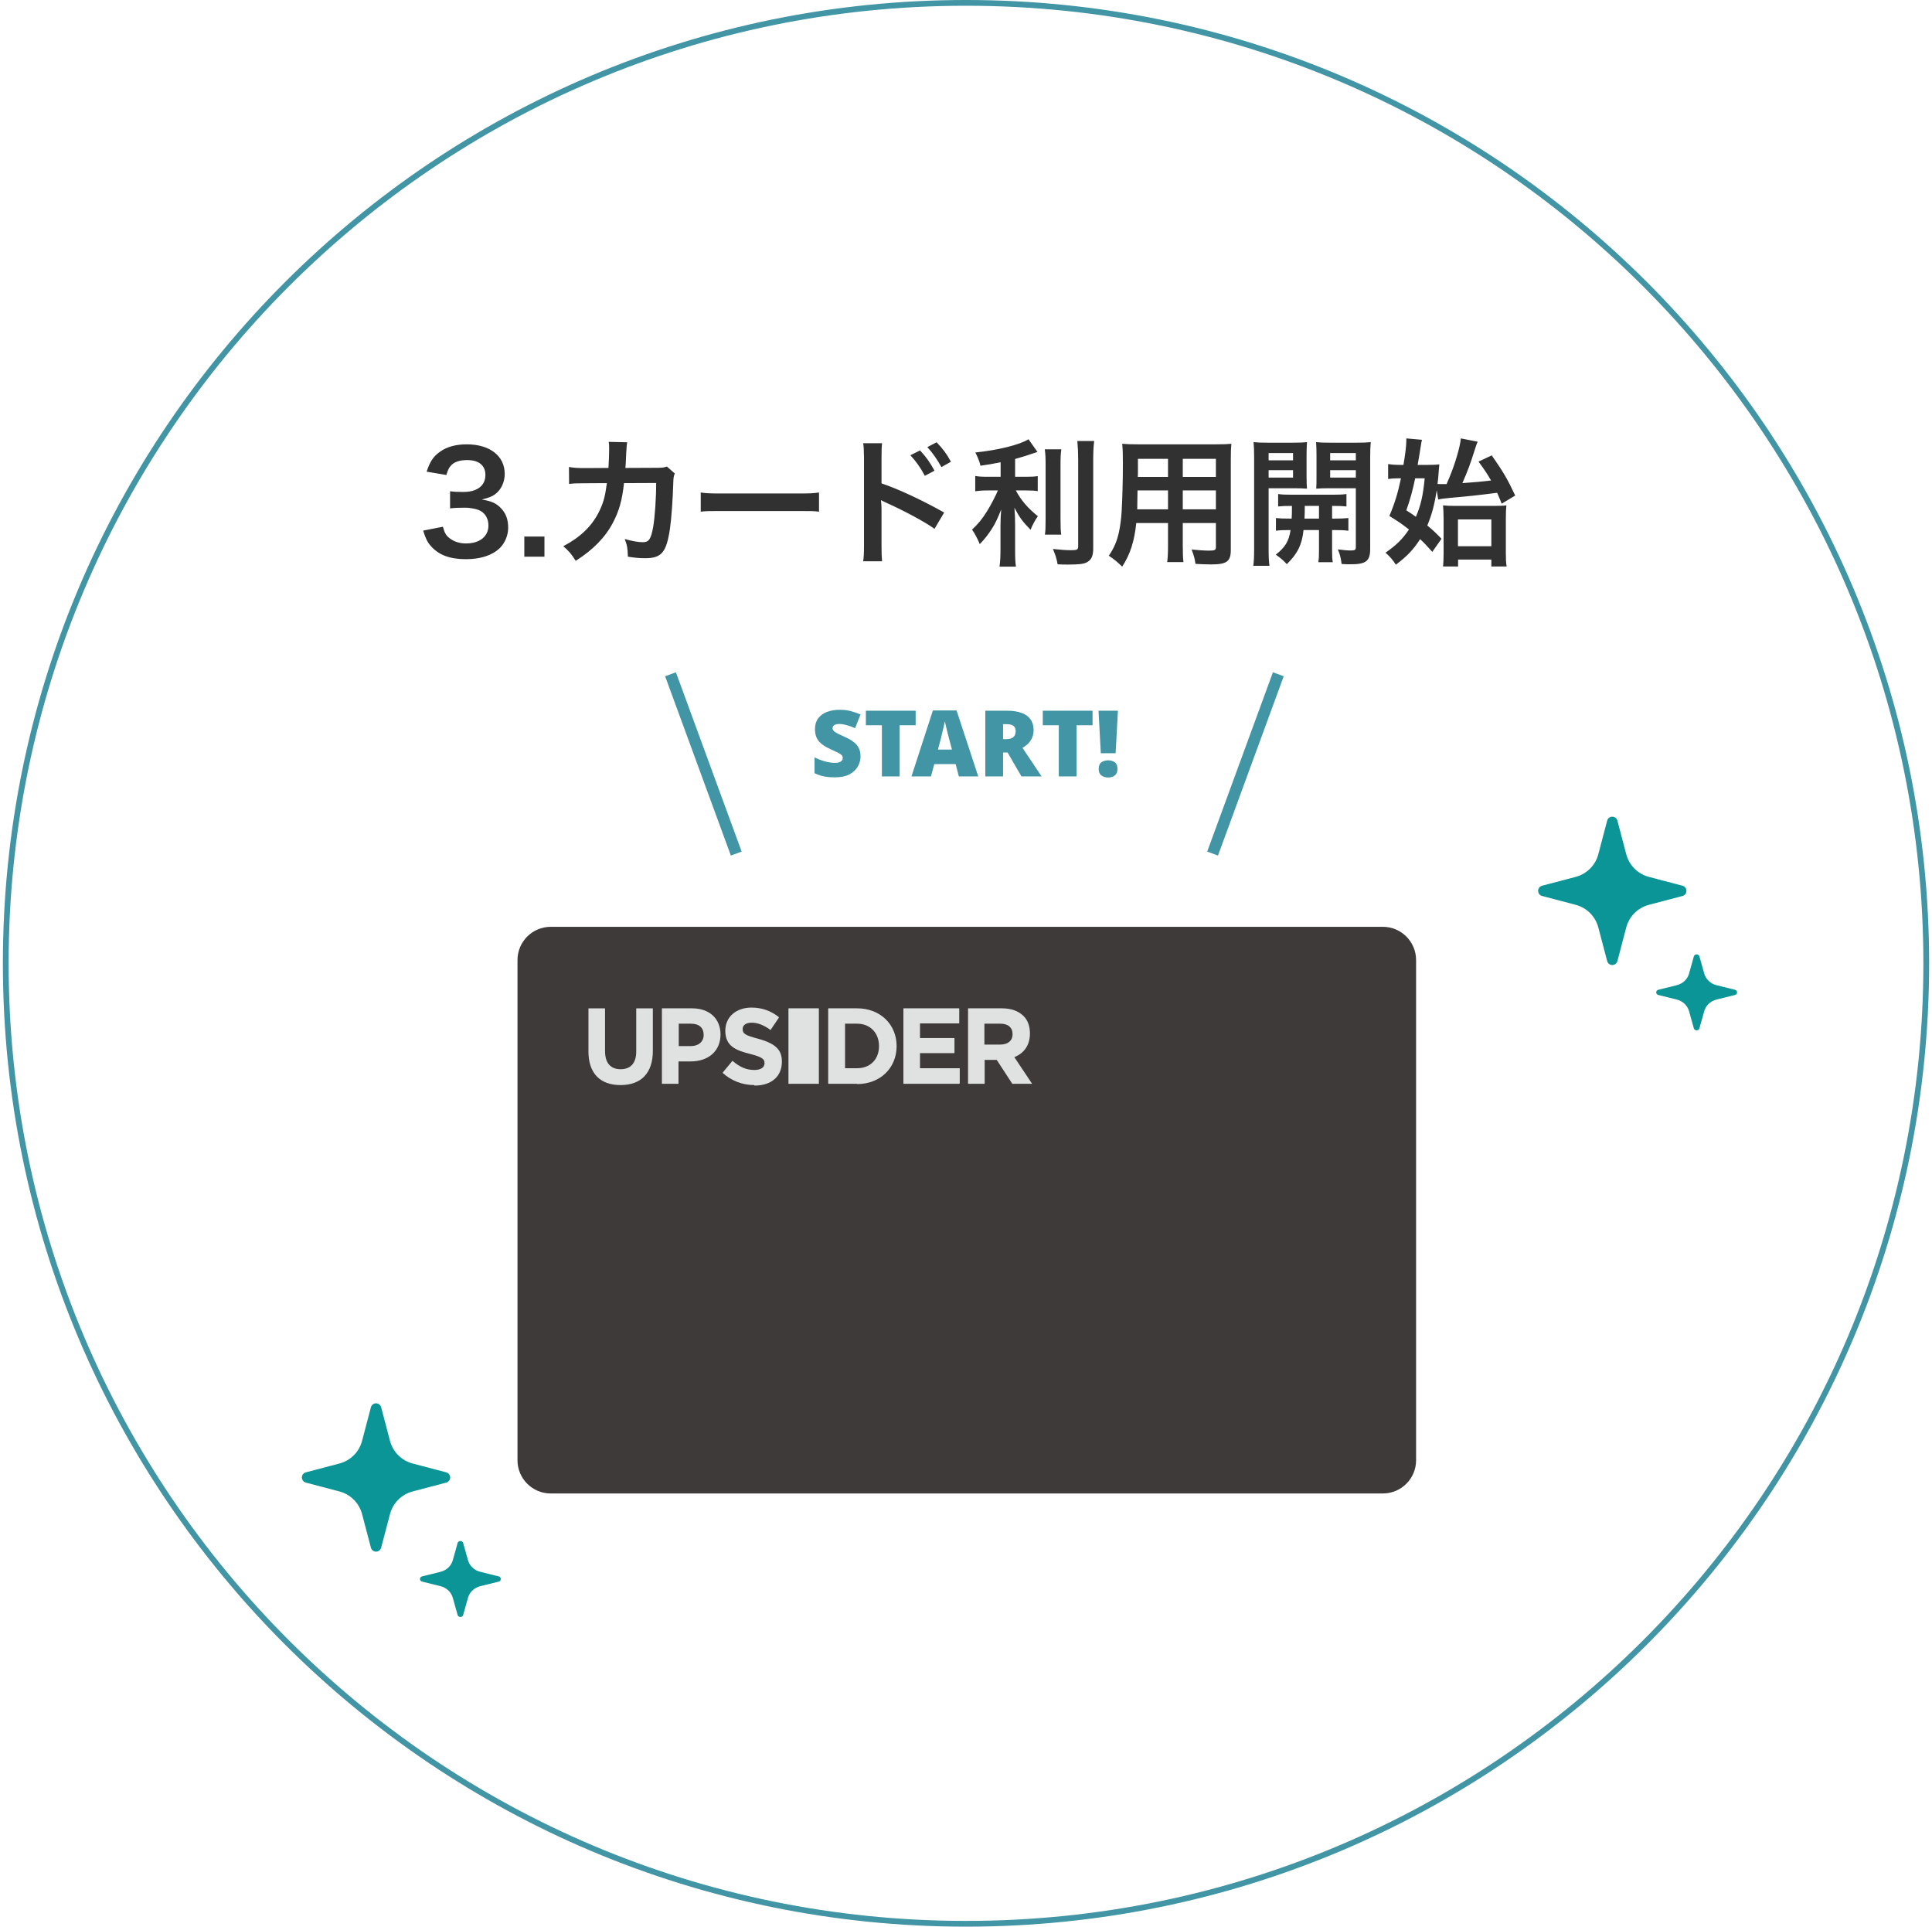 <svg width="336" height="335" viewBox="0 0 336 335" fill="none" xmlns="http://www.w3.org/2000/svg">
<g clip-path="url(#clip0_1575_1911)">
<path d="M335 167.5C335 259.732 260.232 334.5 168 334.5C75.769 334.5 1 259.732 1 167.5C1 75.269 75.769 0.5 168 0.5C260.232 0.5 335 75.269 335 167.5Z" stroke="#4195A5"/>
<path d="M240.501 161.152H95.775C92.586 161.152 90 163.738 90 166.927V253.903C90 257.092 92.586 259.678 95.775 259.678H240.501C243.69 259.678 246.276 257.092 246.276 253.903V166.927C246.276 163.738 243.69 161.152 240.501 161.152Z" fill="#3E3A39"/>
<path d="M107.938 188.67C104.35 188.67 102.338 186.614 102.338 182.807V175.37C102.338 175.37 102.338 175.326 102.382 175.326H105.182C105.182 175.326 105.225 175.326 105.225 175.37V182.764C105.225 184.82 106.188 185.914 107.938 185.914C109.688 185.914 110.65 184.82 110.65 182.851V175.37C110.65 175.37 110.65 175.326 110.694 175.326H113.494C113.494 175.326 113.538 175.326 113.538 175.37V182.72C113.538 186.57 111.525 188.67 107.894 188.67H107.938Z" fill="#E0E1E1"/>
<path d="M117.957 188.449H115.157C115.157 188.449 115.113 188.449 115.113 188.406V175.368C115.113 175.368 115.113 175.324 115.157 175.324H120.363C123.382 175.324 125.307 177.118 125.307 179.874C125.307 182.718 123.251 184.556 120.101 184.556H118.001V188.406C118.001 188.406 118.001 188.449 117.957 188.449ZM118.001 181.887H120.188C121.501 181.887 122.376 181.099 122.376 179.962C122.376 178.693 121.588 177.993 120.145 177.993H118.045V181.843L118.001 181.887Z" fill="#E0E1E1"/>
<path d="M131.17 188.67C129.157 188.67 127.189 187.927 125.701 186.57C125.701 186.57 125.701 186.527 125.701 186.483L127.364 184.47C127.364 184.47 127.364 184.47 127.407 184.47C128.676 185.564 129.857 186.045 131.17 186.045C132.307 186.045 132.964 185.608 132.964 184.864C132.964 184.164 132.614 183.814 130.426 183.245C128.02 182.633 126.139 181.933 126.139 179.22C126.139 176.814 128.02 175.195 130.689 175.195C132.526 175.195 134.101 175.764 135.457 176.858C135.457 176.858 135.457 176.902 135.457 176.945L134.014 179.089C132.789 178.214 131.739 177.82 130.732 177.82C129.726 177.82 129.157 178.258 129.157 178.914C129.157 179.745 129.595 180.008 131.87 180.62C135.282 181.539 135.982 182.852 135.982 184.602C135.982 187.183 134.145 188.758 131.214 188.758L131.17 188.67Z" fill="#E0E1E1"/>
<path d="M149.064 188.449H144.077C144.077 188.449 144.033 188.449 144.033 188.406V175.368C144.033 175.368 144.033 175.324 144.077 175.324H149.064C153.046 175.324 155.933 178.08 155.933 181.887C155.933 185.737 153.046 188.493 149.064 188.493V188.449ZM146.964 185.737H149.064C151.339 185.737 152.871 184.206 152.871 181.887C152.871 179.568 151.296 177.993 149.064 177.993H146.964V185.737Z" fill="#E0E1E1"/>
<path d="M166.87 188.449H157.157C157.157 188.449 157.113 188.449 157.113 188.406V175.368C157.113 175.368 157.113 175.324 157.157 175.324H166.782C166.782 175.324 166.826 175.324 166.826 175.368V177.905C166.826 177.905 166.826 177.949 166.782 177.949H160.001V180.487H165.951C165.951 180.487 165.995 180.487 165.995 180.531V183.068C165.995 183.068 165.995 183.112 165.951 183.112H160.001V185.737H166.87C166.87 185.737 166.913 185.737 166.913 185.781V188.318C166.913 188.318 166.913 188.362 166.87 188.362V188.449Z" fill="#E0E1E1"/>
<path d="M179.382 188.449H176.101C176.101 188.449 176.101 188.449 176.057 188.449L173.345 184.293H171.245V188.406C171.245 188.406 171.245 188.449 171.201 188.449H168.401C168.401 188.449 168.357 188.449 168.357 188.406V175.368C168.357 175.368 168.357 175.324 168.401 175.324H174.264C175.882 175.324 177.151 175.805 178.026 176.68C178.77 177.424 179.12 178.474 179.12 179.699C179.12 181.668 178.157 183.112 176.407 183.812L179.47 188.406C179.47 188.406 179.47 188.406 179.47 188.449C179.47 188.449 179.47 188.449 179.426 188.449H179.382ZM171.201 181.624H174.001C175.314 181.624 176.101 180.924 176.101 179.831C176.101 178.649 175.314 177.993 173.957 177.993H171.201V181.624Z" fill="#E0E1E1"/>
<path d="M137.163 175.324H142.369C142.369 175.324 142.413 175.324 142.413 175.368V188.406C142.413 188.406 142.413 188.449 142.369 188.449H137.163C137.163 188.449 137.119 188.449 137.119 188.406V175.368C137.119 175.368 137.119 175.324 137.163 175.324Z" fill="#E0E1E1"/>
<path d="M73.594 92.26C74.026 93.652 74.338 94.276 74.938 94.948C76.306 96.508 78.226 97.228 81.034 97.228C83.602 97.228 85.618 96.556 86.938 95.284C87.826 94.396 88.378 93.076 88.378 91.78C88.378 90.364 88.018 89.356 87.226 88.468C86.386 87.532 85.498 87.124 83.794 86.86C85.066 86.524 85.594 86.332 86.122 85.924C87.154 85.156 87.778 83.836 87.778 82.396C87.778 79.276 85.186 77.26 81.178 77.26C79.258 77.26 77.698 77.692 76.474 78.58C75.346 79.396 74.794 80.236 74.194 82.012L77.626 82.588C77.914 81.604 78.154 81.196 78.634 80.74C79.21 80.26 80.074 79.996 81.25 79.996C83.29 79.996 84.418 80.932 84.418 82.588C84.418 84.436 83.002 85.54 80.602 85.54C79.57 85.54 79.042 85.516 78.274 85.42V88.396C79.09 88.3 79.786 88.276 80.842 88.276C81.898 88.276 83.026 88.516 83.602 88.852C84.466 89.356 84.946 90.268 84.946 91.372C84.946 93.268 83.434 94.492 81.058 94.492C79.906 94.492 78.946 94.18 78.154 93.556C77.554 93.076 77.338 92.692 77.026 91.588L73.594 92.26ZM94.688 96.796V93.292H91.184V96.796H94.688ZM115.989 81.124C115.389 81.316 115.173 81.34 114.093 81.34L108.765 81.364C108.837 80.596 108.837 80.38 108.861 79.852C108.909 78.604 108.909 78.604 108.957 78.1C108.957 77.932 108.981 77.788 108.981 77.644C109.005 77.308 109.029 77.212 109.077 76.9L105.861 76.828C105.933 77.26 105.933 77.452 105.933 77.764V78.364C105.933 79.06 105.885 80.452 105.813 81.364L101.613 81.388C100.413 81.388 99.765 81.34 98.949 81.196L98.973 84.148C99.765 84.052 100.101 84.028 101.565 84.028L105.549 84.004C105.525 84.172 105.477 84.412 105.429 84.748C105.213 86.428 104.853 87.604 104.205 88.924C102.933 91.492 100.965 93.388 97.965 94.972C98.973 95.86 99.309 96.244 100.125 97.516C103.149 95.596 105.285 93.412 106.605 90.868C107.685 88.804 108.189 87.004 108.525 84.004L114.117 83.98C114.117 86.74 113.877 90.004 113.589 91.66C113.205 93.748 112.845 94.276 111.813 94.276C111.021 94.276 110.061 94.108 108.645 93.724C109.077 94.828 109.149 95.284 109.197 96.796C110.445 96.988 111.261 97.06 112.173 97.06C115.053 97.06 115.893 96.076 116.517 91.924C116.757 90.34 117.021 86.644 117.093 83.932C117.117 83.092 117.165 82.756 117.357 82.324L115.989 81.124ZM121.869 88.972C122.829 88.852 123.093 88.852 125.781 88.852H138.525C141.213 88.852 141.477 88.852 142.437 88.972V85.636C141.381 85.78 140.925 85.804 138.549 85.804H125.757C123.381 85.804 122.925 85.78 121.869 85.636V88.972ZM153.405 97.588C153.333 96.892 153.309 96.22 153.309 94.924V88.588C153.309 88.036 153.285 87.628 153.213 86.956C153.405 87.076 153.477 87.1 154.029 87.364C157.437 88.9 160.845 90.748 162.525 91.948L164.205 89.116C160.413 86.98 156.093 84.964 153.309 84.052V79.588C153.309 78.172 153.333 77.716 153.405 77.068H150.117C150.213 77.644 150.237 78.124 150.261 79.516V94.9C150.261 96.268 150.213 96.916 150.117 97.588H153.405ZM158.325 79.156C159.381 80.308 160.053 81.268 160.845 82.732L162.525 81.844C161.709 80.356 161.061 79.444 160.005 78.316L158.325 79.156ZM165.381 80.284C164.637 78.916 163.965 78.004 162.885 76.9L161.277 77.74C162.213 78.772 163.005 79.9 163.725 81.22L165.381 80.284ZM174.021 82.9H171.861C170.781 82.9 170.229 82.876 169.605 82.756V85.42C170.277 85.324 170.877 85.276 171.813 85.276H173.541C173.229 86.092 172.293 87.868 171.669 88.876C170.853 90.196 170.085 91.132 169.053 92.092C169.557 92.812 169.917 93.484 170.397 94.612C171.309 93.652 171.813 93.004 172.485 91.972C173.085 91.012 173.421 90.34 174.117 88.588C174.045 89.404 173.997 90.508 173.997 91.468V95.476C173.997 96.844 173.949 97.636 173.829 98.524H176.685C176.565 97.684 176.541 96.988 176.541 95.476V91.3C176.541 90.076 176.493 89.092 176.421 88.276C177.285 89.932 177.813 90.676 179.229 92.116C179.541 91.324 180.021 90.412 180.501 89.764C178.725 88.324 177.597 87.004 176.661 85.276H178.413C179.301 85.276 179.877 85.3 180.477 85.396V82.78C179.925 82.876 179.325 82.9 178.461 82.9H176.541V79.804C177.597 79.516 178.701 79.18 180.429 78.58L178.869 76.372C177.381 77.332 173.589 78.268 169.629 78.676C170.085 79.588 170.325 80.164 170.517 80.98C171.957 80.764 172.461 80.692 174.021 80.38V82.9ZM181.701 78.124C181.821 78.964 181.845 79.636 181.845 81.028V90.148C181.845 91.756 181.821 92.26 181.725 92.956H184.557C184.461 92.236 184.437 91.636 184.437 90.1V81.028C184.437 79.612 184.461 78.916 184.581 78.124H181.701ZM187.365 76.684C187.461 77.74 187.509 78.748 187.509 79.948V94.948C187.509 95.572 187.341 95.668 186.285 95.668C185.397 95.668 184.485 95.596 183.117 95.452C183.549 96.484 183.741 97.036 183.933 98.116C184.749 98.164 185.109 98.164 185.709 98.164C187.653 98.164 188.469 98.068 189.045 97.756C189.813 97.348 190.125 96.652 190.125 95.38V79.948C190.125 78.58 190.173 77.644 190.293 76.684H187.365ZM203.133 90.94V94.9C203.133 96.316 203.085 97.012 202.989 97.732H205.821C205.725 97.036 205.701 96.268 205.701 94.876V90.94H211.461V95.14C211.461 95.644 211.245 95.74 210.261 95.74C209.493 95.74 208.437 95.668 207.237 95.548C207.621 96.556 207.789 97.132 207.909 98.044C208.629 98.092 209.853 98.14 210.597 98.14C213.333 98.14 214.053 97.636 214.053 95.644V79.876C214.053 78.58 214.077 77.98 214.149 77.164C213.405 77.236 212.733 77.26 211.389 77.26H197.925C196.629 77.26 196.005 77.236 195.165 77.164C195.261 78.148 195.285 78.916 195.285 80.644C195.285 83.476 195.189 86.884 195.069 88.9C194.997 90.196 194.829 91.444 194.589 92.572C194.253 94.108 193.701 95.38 192.837 96.628C193.821 97.3 194.157 97.564 195.165 98.524C196.557 96.388 197.277 94.132 197.613 90.94H203.133ZM203.133 88.564H197.781C197.781 88.084 197.781 87.916 197.805 86.788C197.805 86.452 197.829 85.972 197.829 85.276H203.133V88.564ZM205.701 88.564V85.276H211.461V88.564H205.701ZM203.133 82.924H197.877L197.901 82.252V79.78H203.133V82.924ZM205.701 82.924V79.78H211.461V82.924H205.701ZM224.397 90.172C223.173 90.172 222.573 90.148 221.901 90.076V92.284C222.525 92.188 223.197 92.164 224.445 92.164C224.157 94.108 223.485 95.188 221.877 96.436C222.693 97.012 223.173 97.42 223.797 98.092C225.645 96.292 226.437 94.708 226.701 92.164H229.389V95.692C229.389 96.748 229.365 97.18 229.269 97.756H231.789C231.693 97.228 231.669 96.82 231.669 95.716V92.164H232.029C233.181 92.164 233.781 92.188 234.501 92.284V90.076C233.829 90.148 233.229 90.172 232.029 90.172H231.669V87.964C232.869 87.964 233.517 87.988 234.165 88.06V85.9C233.493 85.996 232.845 86.02 231.669 86.02H224.709C223.581 86.02 222.933 85.996 222.285 85.9V88.06C222.933 87.988 223.581 87.964 224.685 87.964C224.685 89.068 224.685 89.332 224.637 90.172H224.397ZM229.389 87.964V90.172H226.869C226.917 89.044 226.917 89.044 226.917 87.964H229.389ZM220.629 84.892H225.093C225.933 84.892 226.677 84.916 227.301 84.964C227.253 84.34 227.229 83.884 227.229 82.804V79.108C227.229 78.268 227.253 77.572 227.301 76.876C226.653 76.948 226.101 76.972 224.853 76.972H220.485C219.309 76.972 218.685 76.948 218.013 76.876C218.085 77.644 218.109 78.316 218.109 79.564V95.404C218.109 96.892 218.061 97.684 217.965 98.38H220.773C220.677 97.684 220.629 96.868 220.629 95.452V84.892ZM220.629 78.772H224.877V80.044H220.629V78.772ZM220.629 81.748H224.877V83.044H220.629V81.748ZM238.293 79.54C238.293 78.34 238.317 77.764 238.389 76.876C237.717 76.948 237.117 76.972 235.917 76.972H231.333C230.109 76.972 229.557 76.948 228.885 76.876C228.933 77.572 228.957 78.196 228.957 79.108V82.804C228.957 83.884 228.957 84.268 228.909 84.964C229.485 84.916 230.253 84.892 231.093 84.892H235.797V95.092C235.797 95.62 235.653 95.716 234.885 95.716C234.309 95.716 233.541 95.644 232.677 95.524C233.061 96.46 233.181 96.988 233.325 98.068C234.117 98.116 234.453 98.116 234.885 98.116C237.573 98.116 238.293 97.564 238.293 95.428V79.54ZM231.333 78.772H235.797V80.044H231.333V78.772ZM231.333 81.748H235.797V83.044H231.333V81.748ZM250.125 86.86C250.605 86.74 250.941 86.692 252.165 86.572C255.429 86.284 257.037 86.116 260.373 85.684C260.709 86.452 260.781 86.62 261.165 87.58L263.517 86.164C262.101 83.164 261.501 82.156 259.437 79.18L257.133 80.26C258.261 81.796 258.693 82.468 259.317 83.548C257.205 83.788 257.181 83.788 254.325 84.004C255.309 81.748 255.693 80.716 256.485 78.196C256.797 77.212 256.845 77.092 256.989 76.804L254.061 76.228C253.941 77.668 253.053 80.692 252.021 83.14C251.733 83.788 251.733 83.788 251.589 84.172C251.061 84.172 251.037 84.172 250.701 84.172C250.437 84.172 250.293 84.172 250.005 84.148C250.125 83.212 250.149 82.78 250.221 81.844C250.269 81.148 250.269 81.148 250.317 80.74C249.765 80.812 249.117 80.836 248.133 80.836H246.549C246.861 79.06 246.885 78.844 247.029 77.956C247.149 77.188 247.221 76.756 247.293 76.468L244.581 76.228C244.581 76.348 244.581 76.468 244.581 76.516C244.581 77.452 244.413 78.868 244.077 80.836H243.357C242.637 80.836 242.013 80.788 241.413 80.692V83.284C241.941 83.212 242.517 83.164 243.117 83.164H243.645C243.117 85.708 242.541 87.58 241.629 89.716C243.261 90.724 243.813 91.108 245.037 92.068C243.933 93.724 242.853 94.78 240.957 96.1C241.725 96.772 242.229 97.348 242.757 98.188C244.773 96.676 245.805 95.548 246.981 93.748C247.725 94.444 248.109 94.852 249.093 95.956L250.701 93.676C249.597 92.548 249.189 92.164 248.229 91.372C249.021 89.452 249.477 87.772 249.861 85.252L250.125 86.86ZM247.773 83.164C247.485 86.14 247.101 87.892 246.237 89.86C245.853 89.572 245.541 89.356 244.581 88.732C245.229 86.908 245.709 85.18 246.117 83.164H247.773ZM253.581 97.3H259.365V98.5H262.029C261.909 97.876 261.885 97.18 261.885 96.1V90.292C261.885 89.116 261.909 88.516 261.981 87.868C261.501 87.94 260.853 87.964 259.749 87.964H253.005C252.165 87.964 251.517 87.94 250.965 87.868C251.013 88.468 251.061 89.212 251.061 90.124V96.34C251.061 97.372 251.013 97.972 250.965 98.5H253.581V97.3ZM253.557 90.316H259.365V94.972H253.557V90.316Z" fill="#313131"/>
<path d="M116.957 118.178L127.7 147.478" stroke="#4195A5" stroke-width="2" stroke-linecap="square"/>
<path d="M221.973 118.178L211.229 147.478" stroke="#4195A5" stroke-width="2" stroke-linecap="square"/>
</g>
<path d="M149.657 131.528C149.657 132.147 149.497 132.733 149.177 133.288C148.868 133.843 148.382 134.296 147.721 134.648C147.07 134.989 146.222 135.16 145.177 135.16C144.654 135.16 144.196 135.133 143.801 135.08C143.417 135.037 143.054 134.963 142.713 134.856C142.372 134.749 142.02 134.611 141.657 134.44V131.688C142.276 131.997 142.9 132.237 143.529 132.408C144.158 132.568 144.729 132.648 145.241 132.648C145.55 132.648 145.801 132.611 145.993 132.536C146.185 132.461 146.329 132.36 146.425 132.232C146.521 132.104 146.569 131.96 146.569 131.8C146.569 131.597 146.5 131.427 146.361 131.288C146.222 131.149 146.004 131.005 145.705 130.856C145.406 130.707 145.006 130.52 144.505 130.296C144.078 130.104 143.694 129.901 143.353 129.688C143.012 129.475 142.718 129.235 142.473 128.968C142.238 128.701 142.057 128.392 141.929 128.04C141.801 127.677 141.737 127.251 141.737 126.76C141.737 126.024 141.918 125.411 142.281 124.92C142.644 124.419 143.145 124.045 143.785 123.8C144.436 123.544 145.188 123.416 146.041 123.416C146.788 123.416 147.46 123.501 148.057 123.672C148.654 123.832 149.188 124.019 149.657 124.232L148.713 126.616C148.222 126.392 147.737 126.216 147.257 126.088C146.788 125.949 146.35 125.88 145.945 125.88C145.678 125.88 145.46 125.912 145.289 125.976C145.118 126.04 144.99 126.131 144.905 126.248C144.83 126.355 144.793 126.477 144.793 126.616C144.793 126.797 144.862 126.957 145.001 127.096C145.14 127.235 145.369 127.389 145.689 127.56C146.02 127.72 146.468 127.928 147.033 128.184C147.588 128.429 148.057 128.701 148.441 129C148.836 129.288 149.134 129.635 149.337 130.04C149.55 130.435 149.657 130.931 149.657 131.528ZM156.46 135H153.372V126.104H150.588V123.576H159.244V126.104H156.46V135ZM166.756 135L166.196 132.856H162.484L161.908 135H158.516L162.244 123.528H166.356L170.132 135H166.756ZM165.06 128.456C165.006 128.253 164.932 127.965 164.836 127.592C164.74 127.208 164.644 126.813 164.548 126.408C164.452 126.003 164.377 125.672 164.324 125.416C164.281 125.672 164.212 125.992 164.116 126.376C164.03 126.76 163.94 127.139 163.844 127.512C163.758 127.885 163.684 128.2 163.62 128.456L163.124 130.328H165.556L165.06 128.456ZM175.101 123.576C176.136 123.576 176.994 123.704 177.677 123.96C178.37 124.216 178.888 124.595 179.229 125.096C179.581 125.587 179.757 126.205 179.757 126.952C179.757 127.411 179.677 127.832 179.517 128.216C179.368 128.6 179.149 128.941 178.861 129.24C178.573 129.539 178.226 129.8 177.821 130.024L181.149 135H177.645L175.229 130.84H174.445V135H171.357V123.576H175.101ZM175.053 125.912H174.445V128.52H175.021C175.341 128.52 175.618 128.477 175.853 128.392C176.098 128.296 176.29 128.147 176.429 127.944C176.568 127.731 176.637 127.448 176.637 127.096C176.637 126.851 176.584 126.643 176.477 126.472C176.37 126.291 176.2 126.152 175.965 126.056C175.73 125.96 175.426 125.912 175.053 125.912ZM187.225 135H184.137V126.104H181.353V123.576H190.009V126.104H187.225V135ZM194.022 130.968H191.446L191.046 123.576H194.422L194.022 130.968ZM191.078 133.704C191.078 133.149 191.238 132.76 191.558 132.536C191.889 132.312 192.278 132.2 192.726 132.2C193.164 132.2 193.542 132.312 193.862 132.536C194.182 132.76 194.342 133.149 194.342 133.704C194.342 134.227 194.182 134.605 193.862 134.84C193.542 135.075 193.164 135.192 192.726 135.192C192.278 135.192 191.889 135.075 191.558 134.84C191.238 134.605 191.078 134.227 191.078 133.704Z" fill="#4195A5"/>
<path d="M292.607 155.789L286.763 157.328C284.836 157.834 283.332 159.339 282.825 161.264L281.288 167.108C281.181 167.513 280.816 167.795 280.397 167.795C279.979 167.795 279.613 167.513 279.506 167.108L277.968 161.264C277.462 159.339 275.957 157.834 274.031 157.327L268.187 155.789C267.782 155.682 267.5 155.317 267.5 154.898C267.5 154.479 267.782 154.114 268.187 154.007L274.031 152.469C275.957 151.963 277.462 150.458 277.968 148.533L279.506 142.688C279.613 142.283 279.979 142.001 280.397 142.001C280.816 142.001 281.181 142.283 281.288 142.688L282.825 148.533C283.332 150.458 284.836 151.963 286.763 152.469L292.607 154.007C293.012 154.114 293.293 154.479 293.293 154.898C293.293 155.317 293.012 155.682 292.607 155.789Z" fill="url(#paint0_radial_1575_1911)"/>
<path d="M301.725 173.007L298.539 173.795C297.489 174.054 296.668 174.825 296.392 175.811L295.553 178.804C295.496 179.013 295.297 179.156 295.068 179.156C294.84 179.156 294.64 179.013 294.583 178.804L293.744 175.811C293.467 174.825 292.647 174.054 291.597 173.795L288.411 173.007C288.19 172.952 288.036 172.765 288.036 172.551C288.036 172.336 288.19 172.149 288.411 172.094L291.597 171.307C292.647 171.047 293.468 170.277 293.744 169.291L294.583 166.297C294.64 166.089 294.84 165.945 295.068 165.945C295.297 165.945 295.496 166.089 295.553 166.297L296.392 169.291C296.668 170.277 297.489 171.047 298.539 171.307L301.725 172.094C301.946 172.149 302.1 172.336 302.1 172.551C302.1 172.765 301.946 172.952 301.725 173.007Z" fill="url(#paint1_radial_1575_1911)"/>
<path d="M77.607 257.789L71.763 259.328C69.836 259.834 68.332 261.339 67.825 263.264L66.287 269.108C66.181 269.513 65.816 269.795 65.397 269.795C64.978 269.795 64.613 269.513 64.506 269.108L62.968 263.264C62.462 261.339 60.958 259.834 59.031 259.327L53.187 257.789C52.782 257.682 52.5 257.317 52.5 256.898C52.5 256.479 52.782 256.114 53.187 256.007L59.031 254.469C60.958 253.963 62.462 252.458 62.968 250.533L64.506 244.688C64.613 244.283 64.979 244.001 65.397 244.001C65.816 244.001 66.181 244.283 66.287 244.688L67.825 250.533C68.332 252.458 69.836 253.963 71.763 254.469L77.607 256.007C78.012 256.114 78.293 256.479 78.293 256.898C78.293 257.317 78.012 257.682 77.607 257.789Z" fill="url(#paint2_radial_1575_1911)"/>
<path d="M86.725 275.007L83.539 275.795C82.489 276.054 81.668 276.825 81.392 277.811L80.553 280.804C80.496 281.013 80.297 281.156 80.068 281.156C79.84 281.156 79.64 281.013 79.583 280.804L78.744 277.811C78.468 276.825 77.647 276.054 76.597 275.795L73.411 275.007C73.19 274.952 73.036 274.765 73.036 274.551C73.036 274.336 73.19 274.149 73.411 274.094L76.597 273.307C77.647 273.047 78.468 272.277 78.744 271.291L79.583 268.297C79.64 268.089 79.84 267.945 80.068 267.945C80.297 267.945 80.496 268.089 80.553 268.297L81.392 271.291C81.668 272.277 82.489 273.047 83.539 273.307L86.725 274.094C86.945 274.149 87.1 274.336 87.1 274.551C87.1 274.765 86.945 274.952 86.725 275.007Z" fill="url(#paint3_radial_1575_1911)"/>
<defs>
<radialGradient id="paint0_radial_1575_1911" cx="0" cy="0" r="1" gradientUnits="userSpaceOnUse" gradientTransform="translate(280.397 154.898) rotate(-90) scale(12.897)">
<stop offset="1" stop-color="#0B9596"/>
</radialGradient>
<radialGradient id="paint1_radial_1575_1911" cx="0" cy="0" r="1" gradientUnits="userSpaceOnUse" gradientTransform="translate(295.068 172.551) rotate(-90) scale(6.606 7.032)">
<stop offset="1" stop-color="#0B9596"/>
</radialGradient>
<radialGradient id="paint2_radial_1575_1911" cx="0" cy="0" r="1" gradientUnits="userSpaceOnUse" gradientTransform="translate(65.397 256.898) rotate(-90) scale(12.897)">
<stop offset="1" stop-color="#0B9596"/>
</radialGradient>
<radialGradient id="paint3_radial_1575_1911" cx="0" cy="0" r="1" gradientUnits="userSpaceOnUse" gradientTransform="translate(80.068 274.551) rotate(-90) scale(6.606 7.032)">
<stop offset="1" stop-color="#0B9596"/>
</radialGradient>
<clipPath id="clip0_1575_1911">
<rect width="335" height="335" fill="white" transform="translate(0.5)"/>
</clipPath>
</defs>
</svg>
